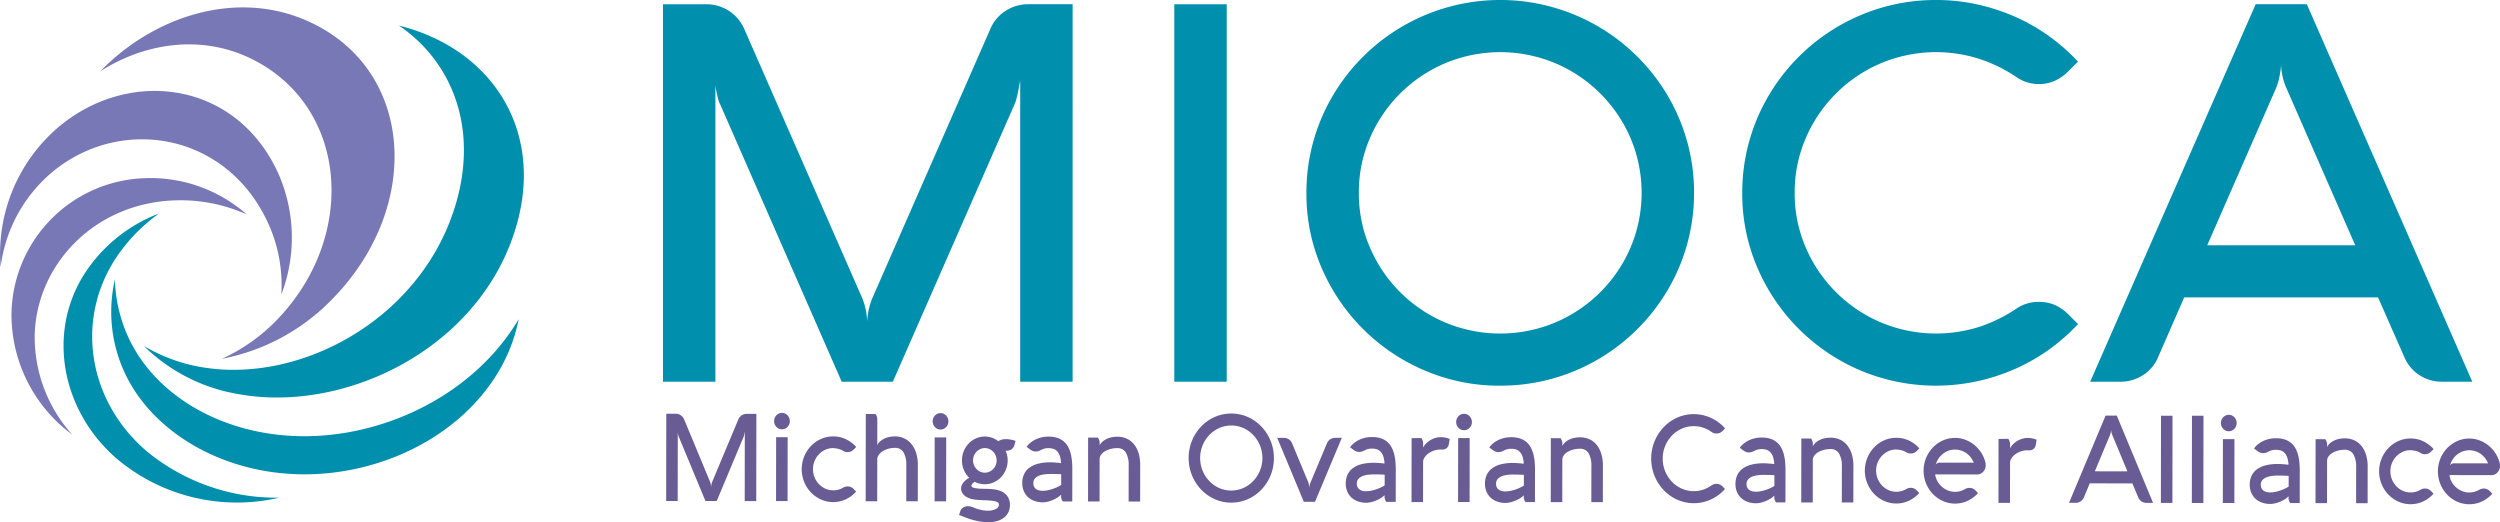 <svg xmlns="http://www.w3.org/2000/svg" width="392.063" height="81.9" viewBox="0 0 392.063 81.9">
  <g id="Group_283" data-name="Group 283" transform="translate(-97 -146.12)">
    <g id="Group_5" data-name="Group 5" transform="translate(201.471 210.871)">
      <path id="Path_13" data-name="Path 13" d="M221.123,228.129l-1.808,0,.014-10.891c-.006.019-.015.063-.027.129s-.027.142-.042.229-.033.171-.055.257a1.431,1.431,0,0,1-.069.215l-4.214,10.055-1.762,0-4.178-10.056a.737.737,0,0,1-.064-.172c-.019-.069-.035-.142-.05-.215s-.028-.14-.036-.2a.939.939,0,0,1-.013-.139l-.015,10.776-1.807,0,.018-13.679,1.5,0a1.342,1.342,0,0,1,.781.244,1.436,1.436,0,0,1,.515.634l4.069,9.79a2.389,2.389,0,0,1,.113.4,2.774,2.774,0,0,1,.05.444,2.657,2.657,0,0,1,.175-.84l4.094-9.778a1.4,1.4,0,0,1,.531-.644,1.37,1.37,0,0,1,.766-.233l1.535,0Z" transform="translate(-206.996 -214.302)" fill="#695c95"/>
      <path id="Path_14" data-name="Path 14" d="M224.82,215.583a1.3,1.3,0,0,1,.362-.912,1.237,1.237,0,0,1,.392-.275,1.188,1.188,0,0,1,.959,0,1.254,1.254,0,0,1,.392.277,1.307,1.307,0,0,1,.264.41,1.324,1.324,0,0,1-.267,1.413,1.24,1.24,0,0,1-.392.276,1.2,1.2,0,0,1-.959,0,1.228,1.228,0,0,1-.392-.277,1.306,1.306,0,0,1-.359-.912Zm2.125,2.523-.014,10.022-1.807,0,.013-10.022Z" transform="translate(-207.891 -214.295)" fill="#695c95"/>
      <path id="Path_15" data-name="Path 15" d="M234.312,220.009a2.943,2.943,0,0,0-1.234.26,3.245,3.245,0,0,0-1,.71,3.394,3.394,0,0,0-.682,1.049,3.42,3.42,0,0,0,0,2.578,3.377,3.377,0,0,0,.678,1.05,3.209,3.209,0,0,0,1,.712,2.934,2.934,0,0,0,1.232.265,3.184,3.184,0,0,0,.809-.1,2.829,2.829,0,0,0,.745-.313,1.392,1.392,0,0,1,.73-.2,1.191,1.191,0,0,1,.529.115,1.547,1.547,0,0,1,.447.334l.347.364a5.126,5.126,0,0,1-1.609,1.205,4.713,4.713,0,0,1-3.913.032,4.985,4.985,0,0,1-1.569-1.109,5.233,5.233,0,0,1-1.057-1.643,5.342,5.342,0,0,1,.006-4,5.241,5.241,0,0,1,1.061-1.64,5.007,5.007,0,0,1,1.573-1.1,4.593,4.593,0,0,1,1.913-.4,4.545,4.545,0,0,1,2,.445,5.15,5.15,0,0,1,1.605,1.21l-.348.363a1.479,1.479,0,0,1-.466.337,1.365,1.365,0,0,1-.566.109,1.218,1.218,0,0,1-.675-.2,2.6,2.6,0,0,0-.744-.306A4.287,4.287,0,0,0,234.312,220.009Z" transform="translate(-208.12 -214.489)" fill="#695c95"/>
      <path id="Path_16" data-name="Path 16" d="M241.488,214.478a2.027,2.027,0,0,1,.137.229,2.638,2.638,0,0,1,.091.253,1.082,1.082,0,0,1,.045.32l0,4.066a1.832,1.832,0,0,1,.457-.586,2.83,2.83,0,0,1,.658-.424,3.426,3.426,0,0,1,.79-.257,4.294,4.294,0,0,1,.863-.085,3.394,3.394,0,0,1,1.469.317,3.192,3.192,0,0,1,1.136.9,4.234,4.234,0,0,1,.728,1.409,6.126,6.126,0,0,1,.257,1.847l-.007,5.7-1.808,0,.008-5.7a3.729,3.729,0,0,0-.436-1.961,1.476,1.476,0,0,0-1.351-.713,3.788,3.788,0,0,0-1.036.137,3.326,3.326,0,0,0-.868.376,2.16,2.16,0,0,0-.608.553,1.278,1.278,0,0,0-.256.658l-.01,6.644-1.807,0,.018-13.678Z" transform="translate(-208.65 -214.304)" fill="#695c95"/>
      <path id="Path_17" data-name="Path 17" d="M251,215.618a1.3,1.3,0,0,1,.362-.912,1.248,1.248,0,0,1,.392-.275,1.2,1.2,0,0,1,.959,0,1.242,1.242,0,0,1,.392.277,1.323,1.323,0,0,1,0,1.823,1.225,1.225,0,0,1-.392.276,1.2,1.2,0,0,1-.958,0,1.231,1.231,0,0,1-.393-.277,1.306,1.306,0,0,1-.264-.41A1.32,1.32,0,0,1,251,215.618Zm2.125,2.523-.013,10.022-1.808,0,.013-10.023Z" transform="translate(-209.206 -214.297)" fill="#695c95"/>
      <path id="Path_18" data-name="Path 18" d="M264.017,219.609a1.277,1.277,0,0,1-.445.605,1.541,1.541,0,0,1-.9.214,4.23,4.23,0,0,1,.227.735,3.693,3.693,0,0,1,.082.783,3.831,3.831,0,0,1-1.054,2.642,3.625,3.625,0,0,1-1.137.8,3.35,3.35,0,0,1-1.393.294,3.451,3.451,0,0,1-1.589-.385,1.45,1.45,0,0,0-.429.387.53.53,0,0,0-.083.234.277.277,0,0,0,.028.124l.036.038a.6.6,0,0,0,.283.148,3.3,3.3,0,0,0,.488.1c.186.027.388.044.607.053s.429.015.631.016q.611,0,1.241.059a4.605,4.605,0,0,1,1.16.25,2.359,2.359,0,0,1,1.167.845,2.325,2.325,0,0,1,.4,1.38,2.625,2.625,0,0,1-.229,1.107,2.377,2.377,0,0,1-.668.853,3.139,3.139,0,0,1-1.069.552,4.814,4.814,0,0,1-1.434.195,7.474,7.474,0,0,1-1.264-.107,11.551,11.551,0,0,1-1.192-.269q-.576-.162-1.113-.369t-1.013-.4l.22-.639a.948.948,0,0,1,.444-.529,1.4,1.4,0,0,1,.726-.195,1.878,1.878,0,0,1,.466.058,2.562,2.562,0,0,1,.42.143c.06.026.161.066.3.121s.312.109.516.167a6.371,6.371,0,0,0,.689.149,5.05,5.05,0,0,0,.813.063,3,3,0,0,0,.489-.047,2.522,2.522,0,0,0,.543-.153,1.379,1.379,0,0,0,.439-.28.571.571,0,0,0,.183-.425.6.6,0,0,0-.064-.3.622.622,0,0,0-.329-.206,3.323,3.323,0,0,0-.854-.172c-.319-.027-.652-.046-1-.059s-.69-.031-1.04-.054a5.728,5.728,0,0,1-1-.149,3.071,3.071,0,0,1-.854-.345,1.724,1.724,0,0,1-.62-.65,1.326,1.326,0,0,1-.163-.669,1.5,1.5,0,0,1,.316-.849,2.671,2.671,0,0,1,.965-.791,3.7,3.7,0,0,1-.843-1.223,3.794,3.794,0,0,1-.3-1.527,3.754,3.754,0,0,1,.285-1.455,3.823,3.823,0,0,1,.768-1.187,3.645,3.645,0,0,1,1.138-.8,3.436,3.436,0,0,1,2.522-.1,3.616,3.616,0,0,1,.98.536,2.482,2.482,0,0,1,.48-.218,2.29,2.29,0,0,1,.754-.1,4.1,4.1,0,0,1,.661.063,6.109,6.109,0,0,1,.818.207Zm-6.46,2.329a1.935,1.935,0,0,0,.145.75,2,2,0,0,0,.4.611,1.882,1.882,0,0,0,.583.416,1.758,1.758,0,0,0,1.434,0,1.888,1.888,0,0,0,.585-.414,1.98,1.98,0,0,0,.4-.61,1.993,1.993,0,0,0,0-1.5,2,2,0,0,0-.4-.613,1.888,1.888,0,0,0-.584-.415,1.758,1.758,0,0,0-1.434,0,1.885,1.885,0,0,0-.584.414,1.979,1.979,0,0,0-.4.611A1.928,1.928,0,0,0,257.556,221.938Z" transform="translate(-209.425 -214.491)" fill="#695c95"/>
      <path id="Path_19" data-name="Path 19" d="M266.476,219.822a2.279,2.279,0,0,1,.219-.286,3.547,3.547,0,0,1,.274-.272,3.84,3.84,0,0,1,.384-.3,4.594,4.594,0,0,1,1.179-.558,4.778,4.778,0,0,1,1.407-.194,4.241,4.241,0,0,1,1.37.2,3,3,0,0,1,1,.56,2.948,2.948,0,0,1,.675.845,4.862,4.862,0,0,1,.408,1.065,7.316,7.316,0,0,1,.2,1.213q.054.635.053,1.284l-.007,5-1.479,0a1.337,1.337,0,0,1-.2-.368,1.286,1.286,0,0,1-.077-.435v-.257a2.959,2.959,0,0,1-.616.485,5.024,5.024,0,0,1-.749.376,5.2,5.2,0,0,1-.781.248,3.227,3.227,0,0,1-.712.089,3.9,3.9,0,0,1-1.32-.217,2.926,2.926,0,0,1-1.022-.613,2.721,2.721,0,0,1-.656-.955,3.221,3.221,0,0,1-.231-1.246,3.272,3.272,0,0,1,.267-1.341,2.648,2.648,0,0,1,.809-1.02,3.889,3.889,0,0,1,1.371-.652,7.313,7.313,0,0,1,1.951-.227c.206,0,.406.007.6.02s.364.026.516.039.278.026.379.038.162.023.187.029a4.022,4.022,0,0,0-.2-1.164,1.97,1.97,0,0,0-.433-.722,1.438,1.438,0,0,0-.6-.364,2.5,2.5,0,0,0-.7-.1,2.419,2.419,0,0,0-.7.081,2.947,2.947,0,0,0-.452.18c-.131.066-.26.126-.388.18a1.334,1.334,0,0,1-.512.081,1.215,1.215,0,0,1-.461-.086,1.807,1.807,0,0,1-.425-.249Zm2.547,6.886a3.816,3.816,0,0,0,.686-.066,5.914,5.914,0,0,0,.739-.184,7.153,7.153,0,0,0,.746-.286,6.047,6.047,0,0,0,.708-.376l0-1.68a1.083,1.083,0,0,0-.188-.014l-.392-.015c-.155-.006-.329-.011-.52-.015s-.388,0-.589,0a6.686,6.686,0,0,0-1.055.075,3.042,3.042,0,0,0-.849.247,1.5,1.5,0,0,0-.567.443,1.071,1.071,0,0,0-.206.663,1.247,1.247,0,0,0,.114.564.982.982,0,0,0,.314.372,1.35,1.35,0,0,0,.474.21A2.455,2.455,0,0,0,269.024,226.708Z" transform="translate(-209.95 -214.492)" fill="#695c95"/>
      <path id="Path_20" data-name="Path 20" d="M278.2,218.368a1.933,1.933,0,0,1,.131.23,1.733,1.733,0,0,1,.1.253,1.083,1.083,0,0,1,.046.32v.41a1.85,1.85,0,0,1,.458-.586,2.812,2.812,0,0,1,.658-.425,3.472,3.472,0,0,1,.79-.256,4.29,4.29,0,0,1,.862-.085,3.522,3.522,0,0,1,1.47.3,3.107,3.107,0,0,1,1.136.876,4.111,4.111,0,0,1,.728,1.4,6.308,6.308,0,0,1,.257,1.89l-.008,5.7-1.808,0,.008-5.7a3.72,3.72,0,0,0-.435-1.961,1.476,1.476,0,0,0-1.351-.713,4.018,4.018,0,0,0-1.036.127,3.483,3.483,0,0,0-.868.348,1.982,1.982,0,0,0-.609.524,1.24,1.24,0,0,0-.256.649l-.009,6.72-1.808,0,.013-10.022Z" transform="translate(-210.495 -214.493)" fill="#695c95"/>
      <path id="Path_21" data-name="Path 21" d="M293.267,221.373a7.179,7.179,0,0,1,.917-3.527,7.078,7.078,0,0,1,1.048-1.411,6.762,6.762,0,0,1,1.353-1.09,6.482,6.482,0,0,1,1.6-.7,6.49,6.49,0,0,1,3.553.006,6.473,6.473,0,0,1,1.6.708,6.884,6.884,0,0,1,1.351,1.1,7.083,7.083,0,0,1,1.044,1.413,7.181,7.181,0,0,1,.673,1.672,7.351,7.351,0,0,1-.006,3.714,7.051,7.051,0,0,1-1.726,3.08,6.748,6.748,0,0,1-1.353,1.091,6.514,6.514,0,0,1-1.6.7,6.379,6.379,0,0,1-1.777.246,6.266,6.266,0,0,1-2.6-.553,6.751,6.751,0,0,1-2.121-1.5,7.111,7.111,0,0,1-1.952-4.942Zm1.807,0a5.139,5.139,0,0,0,.381,1.985,5.2,5.2,0,0,0,1.044,1.619,4.944,4.944,0,0,0,1.546,1.1,4.7,4.7,0,0,0,3.8,0,4.926,4.926,0,0,0,1.549-1.091,5.236,5.236,0,0,0,.009-7.206,4.951,4.951,0,0,0-1.545-1.1,4.707,4.707,0,0,0-3.8,0,4.918,4.918,0,0,0-1.55,1.091,5.186,5.186,0,0,0-1.434,3.6Z" transform="translate(-211.329 -214.3)" fill="#695c95"/>
      <path id="Path_22" data-name="Path 22" d="M307.895,218.415h1.041a1.416,1.416,0,0,1,.785.239,1.266,1.266,0,0,1,.51.64l2.549,6.132a2.182,2.182,0,0,1,.108.41c.025.147.043.3.055.468a2.329,2.329,0,0,1,.175-.879l2.565-6.134a1.408,1.408,0,0,1,1.3-.877h1.041l-4.2,10.027-1.763,0Z" transform="translate(-212.064 -214.502)" fill="#695c95"/>
      <path id="Path_23" data-name="Path 23" d="M319.885,219.893a2.206,2.206,0,0,1,.218-.286,3.413,3.413,0,0,1,.275-.272,4.1,4.1,0,0,1,.384-.3,4.559,4.559,0,0,1,1.179-.557,4.705,4.705,0,0,1,1.406-.194,4.191,4.191,0,0,1,1.371.2,3,3,0,0,1,1,.559,2.9,2.9,0,0,1,.674.846,4.766,4.766,0,0,1,.409,1.065,7.186,7.186,0,0,1,.2,1.212q.054.635.053,1.284l-.008,5-1.48,0a1.36,1.36,0,0,1-.195-.368,1.236,1.236,0,0,1-.077-.435v-.257a2.992,2.992,0,0,1-.616.486,5.313,5.313,0,0,1-.749.376,5.107,5.107,0,0,1-.783.246,3.109,3.109,0,0,1-.712.09,3.864,3.864,0,0,1-1.317-.216,2.942,2.942,0,0,1-1.023-.613,2.734,2.734,0,0,1-.656-.955,3.2,3.2,0,0,1-.231-1.246,3.254,3.254,0,0,1,.267-1.341,2.648,2.648,0,0,1,.809-1.02,3.906,3.906,0,0,1,1.371-.652,7.393,7.393,0,0,1,1.95-.226q.311,0,.6.02c.191.013.364.026.516.039s.278.026.379.039a1.779,1.779,0,0,1,.186.028,4.018,4.018,0,0,0-.2-1.164,1.946,1.946,0,0,0-.434-.721,1.418,1.418,0,0,0-.6-.364,2.473,2.473,0,0,0-.7-.1,2.42,2.42,0,0,0-.7.081,2.9,2.9,0,0,0-.451.18c-.131.066-.261.127-.389.18a1.307,1.307,0,0,1-.511.081,1.234,1.234,0,0,1-.461-.086,1.8,1.8,0,0,1-.425-.249Zm2.548,6.886a3.812,3.812,0,0,0,.684-.066,5.867,5.867,0,0,0,.741-.185,6.95,6.95,0,0,0,.745-.285,6.125,6.125,0,0,0,.708-.376l0-1.679a.959.959,0,0,0-.188-.015l-.392-.015c-.156-.007-.329-.011-.52-.015s-.389,0-.59,0a6.8,6.8,0,0,0-1.055.075,3.055,3.055,0,0,0-.849.247,1.5,1.5,0,0,0-.567.443,1.065,1.065,0,0,0-.206.663,1.243,1.243,0,0,0,.113.563.988.988,0,0,0,.314.373,1.381,1.381,0,0,0,.475.211A2.453,2.453,0,0,0,322.434,226.779Z" transform="translate(-212.632 -214.495)" fill="#695c95"/>
      <path id="Path_24" data-name="Path 24" d="M331.608,218.439a1.728,1.728,0,0,1,.133.23,2.266,2.266,0,0,1,.1.253,1.114,1.114,0,0,1,.046.32v.7a2.335,2.335,0,0,1,.457-.638,3.487,3.487,0,0,1,.657-.52,3.394,3.394,0,0,1,.791-.352,2.937,2.937,0,0,1,.863-.127,3.547,3.547,0,0,1,1.4.278l-.137.811a1.05,1.05,0,0,1-.331.624.922.922,0,0,1-.631.224.185.185,0,0,1-.055,0,.079.079,0,0,0-.032,0c-.014,0-.038,0-.067,0s-.085,0-.165,0a3.163,3.163,0,0,0-1.036.165,3.3,3.3,0,0,0-.86.433,2.423,2.423,0,0,0-.6.606,1.4,1.4,0,0,0-.256.682l-.009,6.357-1.808,0,.013-10.023Z" transform="translate(-213.177 -214.496)" fill="#695c95"/>
      <path id="Path_25" data-name="Path 25" d="M337.435,215.733a1.335,1.335,0,0,1,.1-.5,1.311,1.311,0,0,1,.266-.41,1.248,1.248,0,0,1,.392-.275,1.188,1.188,0,0,1,.959,0,1.243,1.243,0,0,1,.392.277,1.322,1.322,0,0,1,0,1.824,1.244,1.244,0,0,1-.392.276,1.2,1.2,0,0,1-.958,0,1.247,1.247,0,0,1-.393-.277,1.306,1.306,0,0,1-.359-.912Zm2.125,2.523-.014,10.022-1.808,0,.014-10.022Z" transform="translate(-213.547 -214.303)" fill="#695c95"/>
      <path id="Path_26" data-name="Path 26" d="M342.874,219.924a2.208,2.208,0,0,1,.219-.286,3.126,3.126,0,0,1,.275-.273,4.247,4.247,0,0,1,.383-.3,4.6,4.6,0,0,1,1.179-.556,4.715,4.715,0,0,1,1.407-.195,4.24,4.24,0,0,1,1.37.2,3.02,3.02,0,0,1,1,.559,2.936,2.936,0,0,1,.675.846,4.846,4.846,0,0,1,.408,1.065,7.213,7.213,0,0,1,.2,1.213q.054.634.053,1.283l-.008,5-1.48,0a1.33,1.33,0,0,1-.195-.368,1.257,1.257,0,0,1-.077-.434v-.258a2.936,2.936,0,0,1-.616.486,5.214,5.214,0,0,1-1.531.623,3.232,3.232,0,0,1-.712.09,3.888,3.888,0,0,1-1.318-.217,2.922,2.922,0,0,1-1.023-.613,2.717,2.717,0,0,1-.656-.955,3.2,3.2,0,0,1-.231-1.245,3.258,3.258,0,0,1,.267-1.342,2.645,2.645,0,0,1,.809-1.019,3.874,3.874,0,0,1,1.371-.653,7.352,7.352,0,0,1,1.95-.227q.311,0,.6.02l.516.039c.152.013.278.027.379.039s.162.023.187.029a4.048,4.048,0,0,0-.2-1.164,1.942,1.942,0,0,0-.433-.722,1.424,1.424,0,0,0-.6-.363,2.428,2.428,0,0,0-.7-.1,2.391,2.391,0,0,0-.7.081,2.933,2.933,0,0,0-.451.18c-.131.066-.261.126-.388.18a1.332,1.332,0,0,1-.511.081,1.239,1.239,0,0,1-.462-.087,1.743,1.743,0,0,1-.425-.249Zm2.548,6.885a3.8,3.8,0,0,0,.684-.066,6.032,6.032,0,0,0,.741-.185,6.964,6.964,0,0,0,.745-.286,5.777,5.777,0,0,0,.708-.376l0-1.679a.99.99,0,0,0-.187-.014l-.392-.015c-.156-.007-.33-.011-.52-.015s-.388,0-.589-.006a6.924,6.924,0,0,0-1.056.075,3.075,3.075,0,0,0-.849.247,1.507,1.507,0,0,0-.567.444,1.071,1.071,0,0,0-.206.663,1.244,1.244,0,0,0,.113.563.987.987,0,0,0,.315.372,1.348,1.348,0,0,0,.475.211A2.439,2.439,0,0,0,345.423,226.809Z" transform="translate(-213.787 -214.497)" fill="#695c95"/>
      <path id="Path_27" data-name="Path 27" d="M354.6,218.47a1.892,1.892,0,0,1,.132.229,1.953,1.953,0,0,1,.1.253,1.119,1.119,0,0,1,.046.32v.41a1.857,1.857,0,0,1,.457-.586,2.8,2.8,0,0,1,.659-.424,3.394,3.394,0,0,1,.79-.257,4.419,4.419,0,0,1,.862-.085,3.537,3.537,0,0,1,1.47.3,3.11,3.11,0,0,1,1.135.875,4.147,4.147,0,0,1,.729,1.4,6.314,6.314,0,0,1,.257,1.891l-.009,5.7-1.807,0,.009-5.7a3.735,3.735,0,0,0-.437-1.962,1.478,1.478,0,0,0-1.351-.713,4.065,4.065,0,0,0-1.036.128,3.5,3.5,0,0,0-.868.348,2,2,0,0,0-.608.523,1.23,1.23,0,0,0-.256.649l-.009,6.72-1.808,0,.013-10.022Z" transform="translate(-214.332 -214.498)" fill="#695c95"/>
      <path id="Path_28" data-name="Path 28" d="M371.452,221.477a5.14,5.14,0,0,0,.381,1.986,5.226,5.226,0,0,0,1.044,1.619,4.935,4.935,0,0,0,1.547,1.094,4.7,4.7,0,0,0,3.377.167,5.058,5.058,0,0,0,1.3-.666,1.275,1.275,0,0,1,.758-.237,1.311,1.311,0,0,1,.571.115,1.536,1.536,0,0,1,.452.334l.336.354a6.789,6.789,0,0,1-1.01.929,6.463,6.463,0,0,1-1.175.7,6.626,6.626,0,0,1-1.306.442,6.408,6.408,0,0,1-4.008-.4,6.767,6.767,0,0,1-2.122-1.5,7.215,7.215,0,0,1-1.034-8.468,7.026,7.026,0,0,1,1.048-1.411,6.756,6.756,0,0,1,1.353-1.09,6.464,6.464,0,0,1,1.6-.7,6.421,6.421,0,0,1,3.183-.086,6.648,6.648,0,0,1,1.3.445,6.426,6.426,0,0,1,1.172.7,6.8,6.8,0,0,1,1.009.932l-.338.352a1.588,1.588,0,0,1-.457.338,1.331,1.331,0,0,1-1.325-.13,5.026,5.026,0,0,0-1.3-.671,4.7,4.7,0,0,0-3.375.158,4.946,4.946,0,0,0-1.549,1.091,5.2,5.2,0,0,0-1.048,1.617A5.143,5.143,0,0,0,371.452,221.477Z" transform="translate(-215.165 -214.305)" fill="#695c95"/>
      <path id="Path_29" data-name="Path 29" d="M384.235,219.978a2.2,2.2,0,0,1,.219-.285,3.134,3.134,0,0,1,.275-.272,3.929,3.929,0,0,1,.383-.3,4.6,4.6,0,0,1,1.18-.558,4.767,4.767,0,0,1,1.406-.194,4.238,4.238,0,0,1,1.37.2,3.011,3.011,0,0,1,1,.559,2.936,2.936,0,0,1,.675.846,4.851,4.851,0,0,1,.409,1.065,7.4,7.4,0,0,1,.2,1.213c.036.423.052.851.052,1.284l-.008,5-1.479,0a1.34,1.34,0,0,1-.195-.369,1.232,1.232,0,0,1-.077-.434v-.258a2.966,2.966,0,0,1-.617.486,5.214,5.214,0,0,1-1.531.623,3.219,3.219,0,0,1-.712.09,3.889,3.889,0,0,1-1.318-.217,2.922,2.922,0,0,1-1.023-.613,2.723,2.723,0,0,1-.655-.955,3.2,3.2,0,0,1-.231-1.246,3.237,3.237,0,0,1,.267-1.34,2.64,2.64,0,0,1,.808-1.021,3.91,3.91,0,0,1,1.371-.652,7.346,7.346,0,0,1,1.949-.226q.311,0,.6.02c.191.012.364.026.516.039s.278.026.38.038.162.023.186.029a4.029,4.029,0,0,0-.2-1.165,1.941,1.941,0,0,0-.433-.721,1.415,1.415,0,0,0-.6-.364,2.46,2.46,0,0,0-.7-.1,2.426,2.426,0,0,0-.7.08,2.906,2.906,0,0,0-.452.181c-.13.066-.26.126-.388.18a1.347,1.347,0,0,1-.511.081,1.212,1.212,0,0,1-.461-.087,1.773,1.773,0,0,1-.425-.248Zm2.548,6.886a3.808,3.808,0,0,0,.685-.066,6.193,6.193,0,0,0,.74-.185,7.212,7.212,0,0,0,.745-.285,6.048,6.048,0,0,0,.708-.376l0-1.68a1.034,1.034,0,0,0-.187-.015c-.106,0-.237-.008-.392-.014s-.33-.011-.52-.015-.388,0-.589-.006a6.912,6.912,0,0,0-1.055.075,3.071,3.071,0,0,0-.85.248,1.5,1.5,0,0,0-.567.443,1.068,1.068,0,0,0-.205.663,1.244,1.244,0,0,0,.113.563.993.993,0,0,0,.314.373,1.364,1.364,0,0,0,.475.21A2.439,2.439,0,0,0,386.784,226.864Z" transform="translate(-215.864 -214.5)" fill="#695c95"/>
      <path id="Path_30" data-name="Path 30" d="M395.959,218.525a1.788,1.788,0,0,1,.133.229,2.074,2.074,0,0,1,.1.254,1.113,1.113,0,0,1,.046.319v.411a1.839,1.839,0,0,1,.458-.587,2.82,2.82,0,0,1,.658-.424,3.457,3.457,0,0,1,.79-.256,4.36,4.36,0,0,1,.862-.085,3.534,3.534,0,0,1,1.47.3,3.112,3.112,0,0,1,1.135.875,4.133,4.133,0,0,1,.729,1.4,6.278,6.278,0,0,1,.257,1.889l-.008,5.7-1.808,0,.009-5.7a3.723,3.723,0,0,0-.437-1.962,1.478,1.478,0,0,0-1.351-.713,4.065,4.065,0,0,0-1.036.128,3.513,3.513,0,0,0-.868.348,1.972,1.972,0,0,0-.607.524,1.233,1.233,0,0,0-.257.648l-.009,6.72-1.808,0,.014-10.022Z" transform="translate(-216.409 -214.5)" fill="#695c95"/>
      <path id="Path_31" data-name="Path 31" d="M409.853,220.242a2.925,2.925,0,0,0-1.233.261,3.236,3.236,0,0,0-1,.709,3.4,3.4,0,0,0-.682,1.05,3.435,3.435,0,0,0,0,2.577,3.4,3.4,0,0,0,.679,1.051,3.24,3.24,0,0,0,1,.712,2.937,2.937,0,0,0,1.232.264,3.17,3.17,0,0,0,.808-.1,2.87,2.87,0,0,0,.746-.314,1.413,1.413,0,0,1,.73-.2,1.212,1.212,0,0,1,.53.116,1.539,1.539,0,0,1,.446.334l.347.363a5.109,5.109,0,0,1-1.609,1.205,4.548,4.548,0,0,1-2,.442,4.612,4.612,0,0,1-1.913-.408,5,5,0,0,1-1.569-1.109,5.261,5.261,0,0,1-1.057-1.643,5.3,5.3,0,0,1,1.067-5.64,5.012,5.012,0,0,1,1.572-1.106,4.615,4.615,0,0,1,1.914-.4,4.555,4.555,0,0,1,2,.446,5.115,5.115,0,0,1,1.606,1.21l-.348.362a1.489,1.489,0,0,1-.465.338,1.382,1.382,0,0,1-.567.109,1.228,1.228,0,0,1-.675-.2,2.623,2.623,0,0,0-.745-.307A4.351,4.351,0,0,0,409.853,220.242Z" transform="translate(-216.937 -214.501)" fill="#695c95"/>
      <path id="Path_32" data-name="Path 32" d="M424.364,222.724a1.378,1.378,0,0,1-.124.6,1.573,1.573,0,0,1-.307.448,1.329,1.329,0,0,1-.406.286,1.044,1.044,0,0,1-.425.1l-6.667-.009a3.019,3.019,0,0,0,.364,1.079,3.324,3.324,0,0,0,.7.865,3.238,3.238,0,0,0,.949.578,2.983,2.983,0,0,0,1.1.212,2.926,2.926,0,0,0,.809-.109,3.207,3.207,0,0,0,.735-.309,1.525,1.525,0,0,1,.356-.152,1.432,1.432,0,0,1,.385-.047,1.207,1.207,0,0,1,.529.115,1.574,1.574,0,0,1,.446.334l.347.364a5.13,5.13,0,0,1-1.608,1.205,4.557,4.557,0,0,1-2,.442,4.6,4.6,0,0,1-1.911-.408,5,5,0,0,1-1.571-1.11,5.253,5.253,0,0,1-1.056-1.643,5.3,5.3,0,0,1,1.067-5.64,5.024,5.024,0,0,1,1.572-1.1,4.6,4.6,0,0,1,1.914-.4,4.521,4.521,0,0,1,1.626.3,5.046,5.046,0,0,1,1.4.813,5.16,5.16,0,0,1,1.081,1.223,5.043,5.043,0,0,1,.652,1.538.962.962,0,0,1,.026.219C424.355,222.581,424.358,222.654,424.364,222.724Zm-7.241-.42,5.369.008a3.5,3.5,0,0,0-.473-.827,3.218,3.218,0,0,0-.671-.65,3.111,3.111,0,0,0-.836-.425,3.04,3.04,0,0,0-1.977.021,3.1,3.1,0,0,0-.886.49,3.23,3.23,0,0,0-.687.748,3.419,3.419,0,0,0-.434.949.91.91,0,0,1,.218-.209A.628.628,0,0,1,417.123,222.3Z" transform="translate(-217.424 -214.502)" fill="#695c95"/>
      <path id="Path_33" data-name="Path 33" d="M428.523,218.568a1.789,1.789,0,0,1,.133.229,2.3,2.3,0,0,1,.1.254,1.114,1.114,0,0,1,.046.32v.7a2.338,2.338,0,0,1,.457-.639,3.485,3.485,0,0,1,.657-.519,3.393,3.393,0,0,1,.791-.352,2.937,2.937,0,0,1,.863-.127,3.548,3.548,0,0,1,1.4.278l-.137.811a1.053,1.053,0,0,1-.331.624.922.922,0,0,1-.631.224.184.184,0,0,1-.055,0,.065.065,0,0,0-.032,0c-.014,0-.038,0-.067,0s-.086,0-.165,0a3.163,3.163,0,0,0-1.036.165,3.3,3.3,0,0,0-.86.433,2.423,2.423,0,0,0-.6.606,1.4,1.4,0,0,0-.256.682l-.009,6.357-1.808,0,.013-10.022Z" transform="translate(-218.045 -214.503)" fill="#695c95"/>
      <path id="Path_34" data-name="Path 34" d="M444.364,214.748l1.762,0,5.69,13.685h-1.041A1.36,1.36,0,0,1,450,228.2a1.415,1.415,0,0,1-.52-.646l-.91-2.177-6.685-.009-.907,2.174a1.4,1.4,0,0,1-.517.639,1.353,1.353,0,0,1-.783.237h-1.04Zm.709,3.016-2.391,5.714,5.105.008-2.375-5.72a2.312,2.312,0,0,1-.174-.812,3.2,3.2,0,0,1-.061.439A2.383,2.383,0,0,1,445.073,217.764Z" transform="translate(-218.63 -214.318)" fill="#695c95"/>
      <path id="Path_35" data-name="Path 35" d="M455.628,214.762l-.019,13.679-1.808,0,.018-13.678Z" transform="translate(-219.392 -214.318)" fill="#695c95"/>
      <path id="Path_36" data-name="Path 36" d="M460.742,214.769l-.019,13.678-1.808,0,.019-13.678Z" transform="translate(-219.649 -214.319)" fill="#695c95"/>
      <path id="Path_37" data-name="Path 37" d="M463.712,215.9a1.331,1.331,0,0,1,.1-.5,1.315,1.315,0,0,1,.267-.41,1.238,1.238,0,0,1,.392-.275,1.149,1.149,0,0,1,.48-.1,1.171,1.171,0,0,1,.48.1,1.242,1.242,0,0,1,.392.277,1.29,1.29,0,0,1,.264.41,1.324,1.324,0,0,1-.267,1.413,1.256,1.256,0,0,1-.392.276,1.17,1.17,0,0,1-.48.1,1.149,1.149,0,0,1-.48-.1,1.243,1.243,0,0,1-.392-.277,1.3,1.3,0,0,1-.36-.912Zm2.125,2.523-.013,10.022-1.809,0,.014-10.022Z" transform="translate(-219.89 -214.311)" fill="#695c95"/>
      <path id="Path_38" data-name="Path 38" d="M469.151,220.092a2.284,2.284,0,0,1,.219-.287,3.42,3.42,0,0,1,.275-.272,4.253,4.253,0,0,1,.383-.3,4.63,4.63,0,0,1,1.18-.557,4.736,4.736,0,0,1,1.406-.194,4.237,4.237,0,0,1,1.37.2,3.01,3.01,0,0,1,1,.559,2.936,2.936,0,0,1,.675.846,4.846,4.846,0,0,1,.409,1.065,7.314,7.314,0,0,1,.2,1.213c.036.423.052.851.052,1.283l-.008,5-1.479,0a1.306,1.306,0,0,1-.195-.368,1.236,1.236,0,0,1-.077-.434v-.258a2.967,2.967,0,0,1-.617.486,5.214,5.214,0,0,1-1.531.623,3.217,3.217,0,0,1-.712.09,3.888,3.888,0,0,1-1.318-.217,2.922,2.922,0,0,1-1.023-.613,2.714,2.714,0,0,1-.655-.955,3.2,3.2,0,0,1-.231-1.245,3.244,3.244,0,0,1,.267-1.342,2.643,2.643,0,0,1,.808-1.019,3.879,3.879,0,0,1,1.371-.652,7.345,7.345,0,0,1,1.949-.227q.311,0,.6.02l.516.039c.152.013.278.027.38.039s.162.023.186.029a4.029,4.029,0,0,0-.2-1.165,1.933,1.933,0,0,0-.433-.721,1.413,1.413,0,0,0-.6-.363,2.77,2.77,0,0,0-1.406-.022,3.11,3.11,0,0,0-.452.18c-.13.067-.26.127-.388.181a1.329,1.329,0,0,1-.511.081,1.23,1.23,0,0,1-.461-.087,1.746,1.746,0,0,1-.426-.249Zm2.548,6.885a3.806,3.806,0,0,0,.685-.066,6.015,6.015,0,0,0,.74-.185,6.811,6.811,0,0,0,.745-.286,5.772,5.772,0,0,0,.708-.376l0-1.679a.982.982,0,0,0-.187-.014l-.392-.015c-.156-.007-.33-.011-.52-.015s-.388,0-.589-.006a6.912,6.912,0,0,0-1.055.075,3.071,3.071,0,0,0-.85.247,1.506,1.506,0,0,0-.567.444,1.07,1.07,0,0,0-.205.663,1.242,1.242,0,0,0,.113.563.983.983,0,0,0,.314.372,1.355,1.355,0,0,0,.475.211A2.439,2.439,0,0,0,471.7,226.977Z" transform="translate(-220.129 -214.505)" fill="#695c95"/>
      <path id="Path_39" data-name="Path 39" d="M480.875,218.638a1.787,1.787,0,0,1,.133.229,2.11,2.11,0,0,1,.1.253,1.086,1.086,0,0,1,.046.32v.41a1.86,1.86,0,0,1,.458-.586,2.789,2.789,0,0,1,.658-.424,3.408,3.408,0,0,1,.79-.257,4.431,4.431,0,0,1,.862-.085,3.534,3.534,0,0,1,1.47.3,3.1,3.1,0,0,1,1.135.875,4.147,4.147,0,0,1,.729,1.4,6.286,6.286,0,0,1,.257,1.891l-.008,5.7-1.808,0,.009-5.7a3.723,3.723,0,0,0-.437-1.962,1.478,1.478,0,0,0-1.351-.713,4.109,4.109,0,0,0-1.036.127,3.55,3.55,0,0,0-.868.349,2,2,0,0,0-.607.523,1.24,1.24,0,0,0-.257.649l-.01,6.72-1.808,0,.014-10.022Z" transform="translate(-220.674 -214.506)" fill="#695c95"/>
      <path id="Path_40" data-name="Path 40" d="M494.768,220.355a2.939,2.939,0,0,0-1.233.261,3.223,3.223,0,0,0-1,.71,3.383,3.383,0,0,0-.682,1.049,3.436,3.436,0,0,0,0,2.577,3.413,3.413,0,0,0,.679,1.051,3.223,3.223,0,0,0,1,.711,2.925,2.925,0,0,0,1.233.265,3.128,3.128,0,0,0,.807-.1,2.835,2.835,0,0,0,.746-.313,1.413,1.413,0,0,1,.73-.2,1.211,1.211,0,0,1,.53.115,1.574,1.574,0,0,1,.446.334l.347.364a5.136,5.136,0,0,1-1.609,1.205,4.548,4.548,0,0,1-2,.442,4.612,4.612,0,0,1-1.913-.408,5,5,0,0,1-1.569-1.109,5.261,5.261,0,0,1-1.057-1.643,5.3,5.3,0,0,1,1.067-5.64,5.013,5.013,0,0,1,1.572-1.106,4.6,4.6,0,0,1,1.914-.4,4.541,4.541,0,0,1,2,.446,5.126,5.126,0,0,1,1.606,1.209l-.348.363a1.494,1.494,0,0,1-.465.338,1.367,1.367,0,0,1-.567.108,1.212,1.212,0,0,1-.675-.2,2.648,2.648,0,0,0-.745-.306A4.354,4.354,0,0,0,494.768,220.355Z" transform="translate(-221.202 -214.507)" fill="#695c95"/>
      <path id="Path_41" data-name="Path 41" d="M509.28,222.837a1.381,1.381,0,0,1-.124.6,1.574,1.574,0,0,1-.307.448,1.329,1.329,0,0,1-.407.286,1.044,1.044,0,0,1-.425.1l-6.667-.01a3.029,3.029,0,0,0,.364,1.08,3.32,3.32,0,0,0,.7.864,3.259,3.259,0,0,0,.949.578,3.042,3.042,0,0,0,1.914.1,3.251,3.251,0,0,0,.735-.31,1.572,1.572,0,0,1,.356-.153,1.472,1.472,0,0,1,.385-.047,1.221,1.221,0,0,1,.529.115,1.561,1.561,0,0,1,.446.335l.347.363a5.143,5.143,0,0,1-1.608,1.205,4.554,4.554,0,0,1-2,.441,4.6,4.6,0,0,1-1.912-.407,5,5,0,0,1-1.571-1.11,5.253,5.253,0,0,1-1.056-1.643,5.354,5.354,0,0,1,.006-4,5.257,5.257,0,0,1,1.061-1.64,5.018,5.018,0,0,1,1.573-1.1,4.609,4.609,0,0,1,1.913-.4,4.541,4.541,0,0,1,1.626.3,5.049,5.049,0,0,1,1.4.814,5.154,5.154,0,0,1,1.081,1.222,5.067,5.067,0,0,1,.652,1.539.96.96,0,0,1,.026.218C509.271,222.694,509.274,222.767,509.28,222.837Zm-7.241-.42,5.369.007a3.521,3.521,0,0,0-.473-.826,3.217,3.217,0,0,0-.671-.65,3.14,3.14,0,0,0-.836-.426,3.057,3.057,0,0,0-1.976.021,3.129,3.129,0,0,0-.886.491,3.227,3.227,0,0,0-.687.748,3.4,3.4,0,0,0-.434.95.913.913,0,0,1,.218-.211A.634.634,0,0,1,502.039,222.417Z" transform="translate(-221.689 -214.507)" fill="#695c95"/>
    </g>
    <g id="Group_6" data-name="Group 6" transform="translate(200.974 146.12)">
      <path id="Path_42" data-name="Path 42" d="M270.712,206.02h-8.221V158.88a5.234,5.234,0,0,0-.125.558c-.055.29-.118.62-.186.992s-.153.745-.25,1.116a6.147,6.147,0,0,1-.312.93l-19.1,43.545H234.5l-19.06-43.5a3.145,3.145,0,0,1-.291-.744q-.125-.453-.229-.93t-.166-.867a4.211,4.211,0,0,1-.062-.6V206.02h-8.222v-59.2h6.811a6.446,6.446,0,0,1,5.9,3.8l18.562,42.348a10.351,10.351,0,0,1,.519,1.715,11.605,11.605,0,0,1,.228,1.92,11,11,0,0,1,.789-3.636l18.562-42.348a6.164,6.164,0,0,1,2.408-2.789,6.47,6.47,0,0,1,3.489-1.012h6.976Z" transform="translate(-206.472 -146.155)" fill="#008fac"/>
      <path id="Path_43" data-name="Path 43" d="M299.119,206.02H290.9v-59.2h8.222Z" transform="translate(-210.712 -146.155)" fill="#008fac"/>
      <path id="Path_44" data-name="Path 44" d="M312.713,176.363a29.831,29.831,0,0,1,4.153-15.266,30.48,30.48,0,0,1,52.488,0,29.853,29.853,0,0,1,4.151,15.266,29.853,29.853,0,0,1-4.151,15.266,30.483,30.483,0,0,1-18.168,13.9,30.145,30.145,0,0,1-8.077,1.074,29.61,29.61,0,0,1-11.833-2.375A30.537,30.537,0,0,1,315.1,188.137,29.214,29.214,0,0,1,312.713,176.363Zm8.223,0a21.287,21.287,0,0,0,1.744,8.594,22.285,22.285,0,0,0,11.792,11.734,22.366,22.366,0,0,0,17.275,0,22.282,22.282,0,0,0,11.793-11.734,22.058,22.058,0,0,0,0-17.187,22.282,22.282,0,0,0-11.793-11.734,22.366,22.366,0,0,0-17.275,0,22.285,22.285,0,0,0-11.792,11.734A21.29,21.29,0,0,0,320.936,176.363Z" transform="translate(-211.808 -146.12)" fill="#008fac"/>
      <path id="Path_45" data-name="Path 45" d="M392.9,176.363a21.3,21.3,0,0,0,1.744,8.594,22.291,22.291,0,0,0,11.793,11.734,22.4,22.4,0,0,0,15.365.7,23.506,23.506,0,0,0,5.9-2.892,6.038,6.038,0,0,1,3.447-1.033,6.277,6.277,0,0,1,2.595.5,7,7,0,0,1,2.055,1.447l1.537,1.528a30.526,30.526,0,0,1-4.588,4.028A29.7,29.7,0,0,1,427.408,204a31.432,31.432,0,0,1-5.939,1.921,30.548,30.548,0,0,1-18.229-1.693,30.54,30.54,0,0,1-16.175-16.093,29.214,29.214,0,0,1-2.388-11.774A29.817,29.817,0,0,1,388.83,161.1,30.483,30.483,0,0,1,407,147.194a30.178,30.178,0,0,1,8.077-1.074,29.79,29.79,0,0,1,6.394.682,31.431,31.431,0,0,1,5.939,1.921,29.64,29.64,0,0,1,5.336,3.036,30.473,30.473,0,0,1,4.588,4.028l-1.537,1.529a7.215,7.215,0,0,1-2.076,1.466,6.084,6.084,0,0,1-2.574.517,6,6,0,0,1-3.447-1.074,23.349,23.349,0,0,0-5.918-2.892,22.327,22.327,0,0,0-15.344.7,22.291,22.291,0,0,0-11.793,11.734A21.305,21.305,0,0,0,392.9,176.363Z" transform="translate(-215.422 -146.12)" fill="#008fac"/>
      <path id="Path_46" data-name="Path 46" d="M468.082,146.816H476.1l25.953,59.2h-4.735a6.389,6.389,0,0,1-3.528-1.012,6.226,6.226,0,0,1-2.368-2.789l-4.152-9.42h-30.4l-4.111,9.42a6.1,6.1,0,0,1-2.346,2.769,6.407,6.407,0,0,1-3.55,1.032h-4.734Zm3.239,13.056L460.481,184.62h23.213l-10.839-24.748a9.811,9.811,0,0,1-.788-3.511,14.586,14.586,0,0,1-.271,1.9A10.579,10.579,0,0,1,471.32,159.872Z" transform="translate(-218.308 -146.155)" fill="#008fac"/>
    </g>
    <g id="Group_7" data-name="Group 7" transform="translate(97 147.285)">
      <path id="Path_47" data-name="Path 47" d="M106.328,166.67c11.193-9.252,27.785-6.98,34.3,7.372a24.845,24.845,0,0,1,.485,19.023,23.366,23.366,0,0,0-2.041-11.139c-6.3-13.881-22.27-16.889-33.091-8.69a23.123,23.123,0,0,0-8.883,15.544,26.057,26.057,0,0,1,9.233-22.11Z" transform="translate(-97 -148.039)" fill="#7878b7"/>
      <path id="Path_48" data-name="Path 48" d="M98.892,197.061a21.613,21.613,0,0,1,20.632-21.51,22.852,22.852,0,0,1,16.271,5.672,25.425,25.425,0,0,0-10.978-2.213c-12.989.3-22.043,10.212-22.281,21.188a22.919,22.919,0,0,0,5.86,15.534,23.368,23.368,0,0,1-9.5-18.67Z" transform="translate(-97.095 -148.761)" fill="#7878b7"/>
      <path id="Path_49" data-name="Path 49" d="M115.8,219.789c-8.441-7.324-10.86-19.222-5.342-28.451a24.084,24.084,0,0,1,12.009-9.961,26.665,26.665,0,0,0-7.035,7.4c-6.2,9.9-3.792,22.4,5.25,30a31.985,31.985,0,0,0,20.642,7.159,29.236,29.236,0,0,1-25.525-6.146Z" transform="translate(-97.527 -149.055)" fill="#008fac"/>
      <path id="Path_50" data-name="Path 50" d="M151.568,222.36c-15.215,2.406-29.246-4.793-34.161-15.625a22.622,22.622,0,0,1-1.463-14.467,23.106,23.106,0,0,0,2.061,8.968c5.043,11.115,19.547,18.03,35.43,14.826,11.02-2.223,20.577-8.715,25.825-17.557-2.373,12.194-13.716,21.645-27.694,23.855Z" transform="translate(-97.922 -149.603)" fill="#008fac"/>
      <path id="Path_51" data-name="Path 51" d="M178.8,182.958c-6.045,18.351-26.779,28.228-43.328,25.16a27.58,27.58,0,0,1-14.726-7.541,26.144,26.144,0,0,0,9.335,3.377c15.506,2.518,34.466-7.788,39.659-25.856,3.355-11.631-.507-21.97-8.981-27.758,14.906,3.733,23.225,17,18.041,32.618Z" transform="translate(-98.192 -147.497)" fill="#008fac"/>
      <path id="Path_52" data-name="Path 52" d="M145.661,149.3c17.135,7.283,18.6,29.121,4.362,43.7a32.521,32.521,0,0,1-17.393,9.448,28.3,28.3,0,0,0,9.16-6.666c12.22-13.227,10.411-33.32-4.851-40.53-7.751-3.662-16.485-2.3-23.389,2.12,8.228-8.507,20.972-12.8,32.111-8.072Z" transform="translate(-97.831 -147.346)" fill="#7878b7"/>
    </g>
  </g>
</svg>
